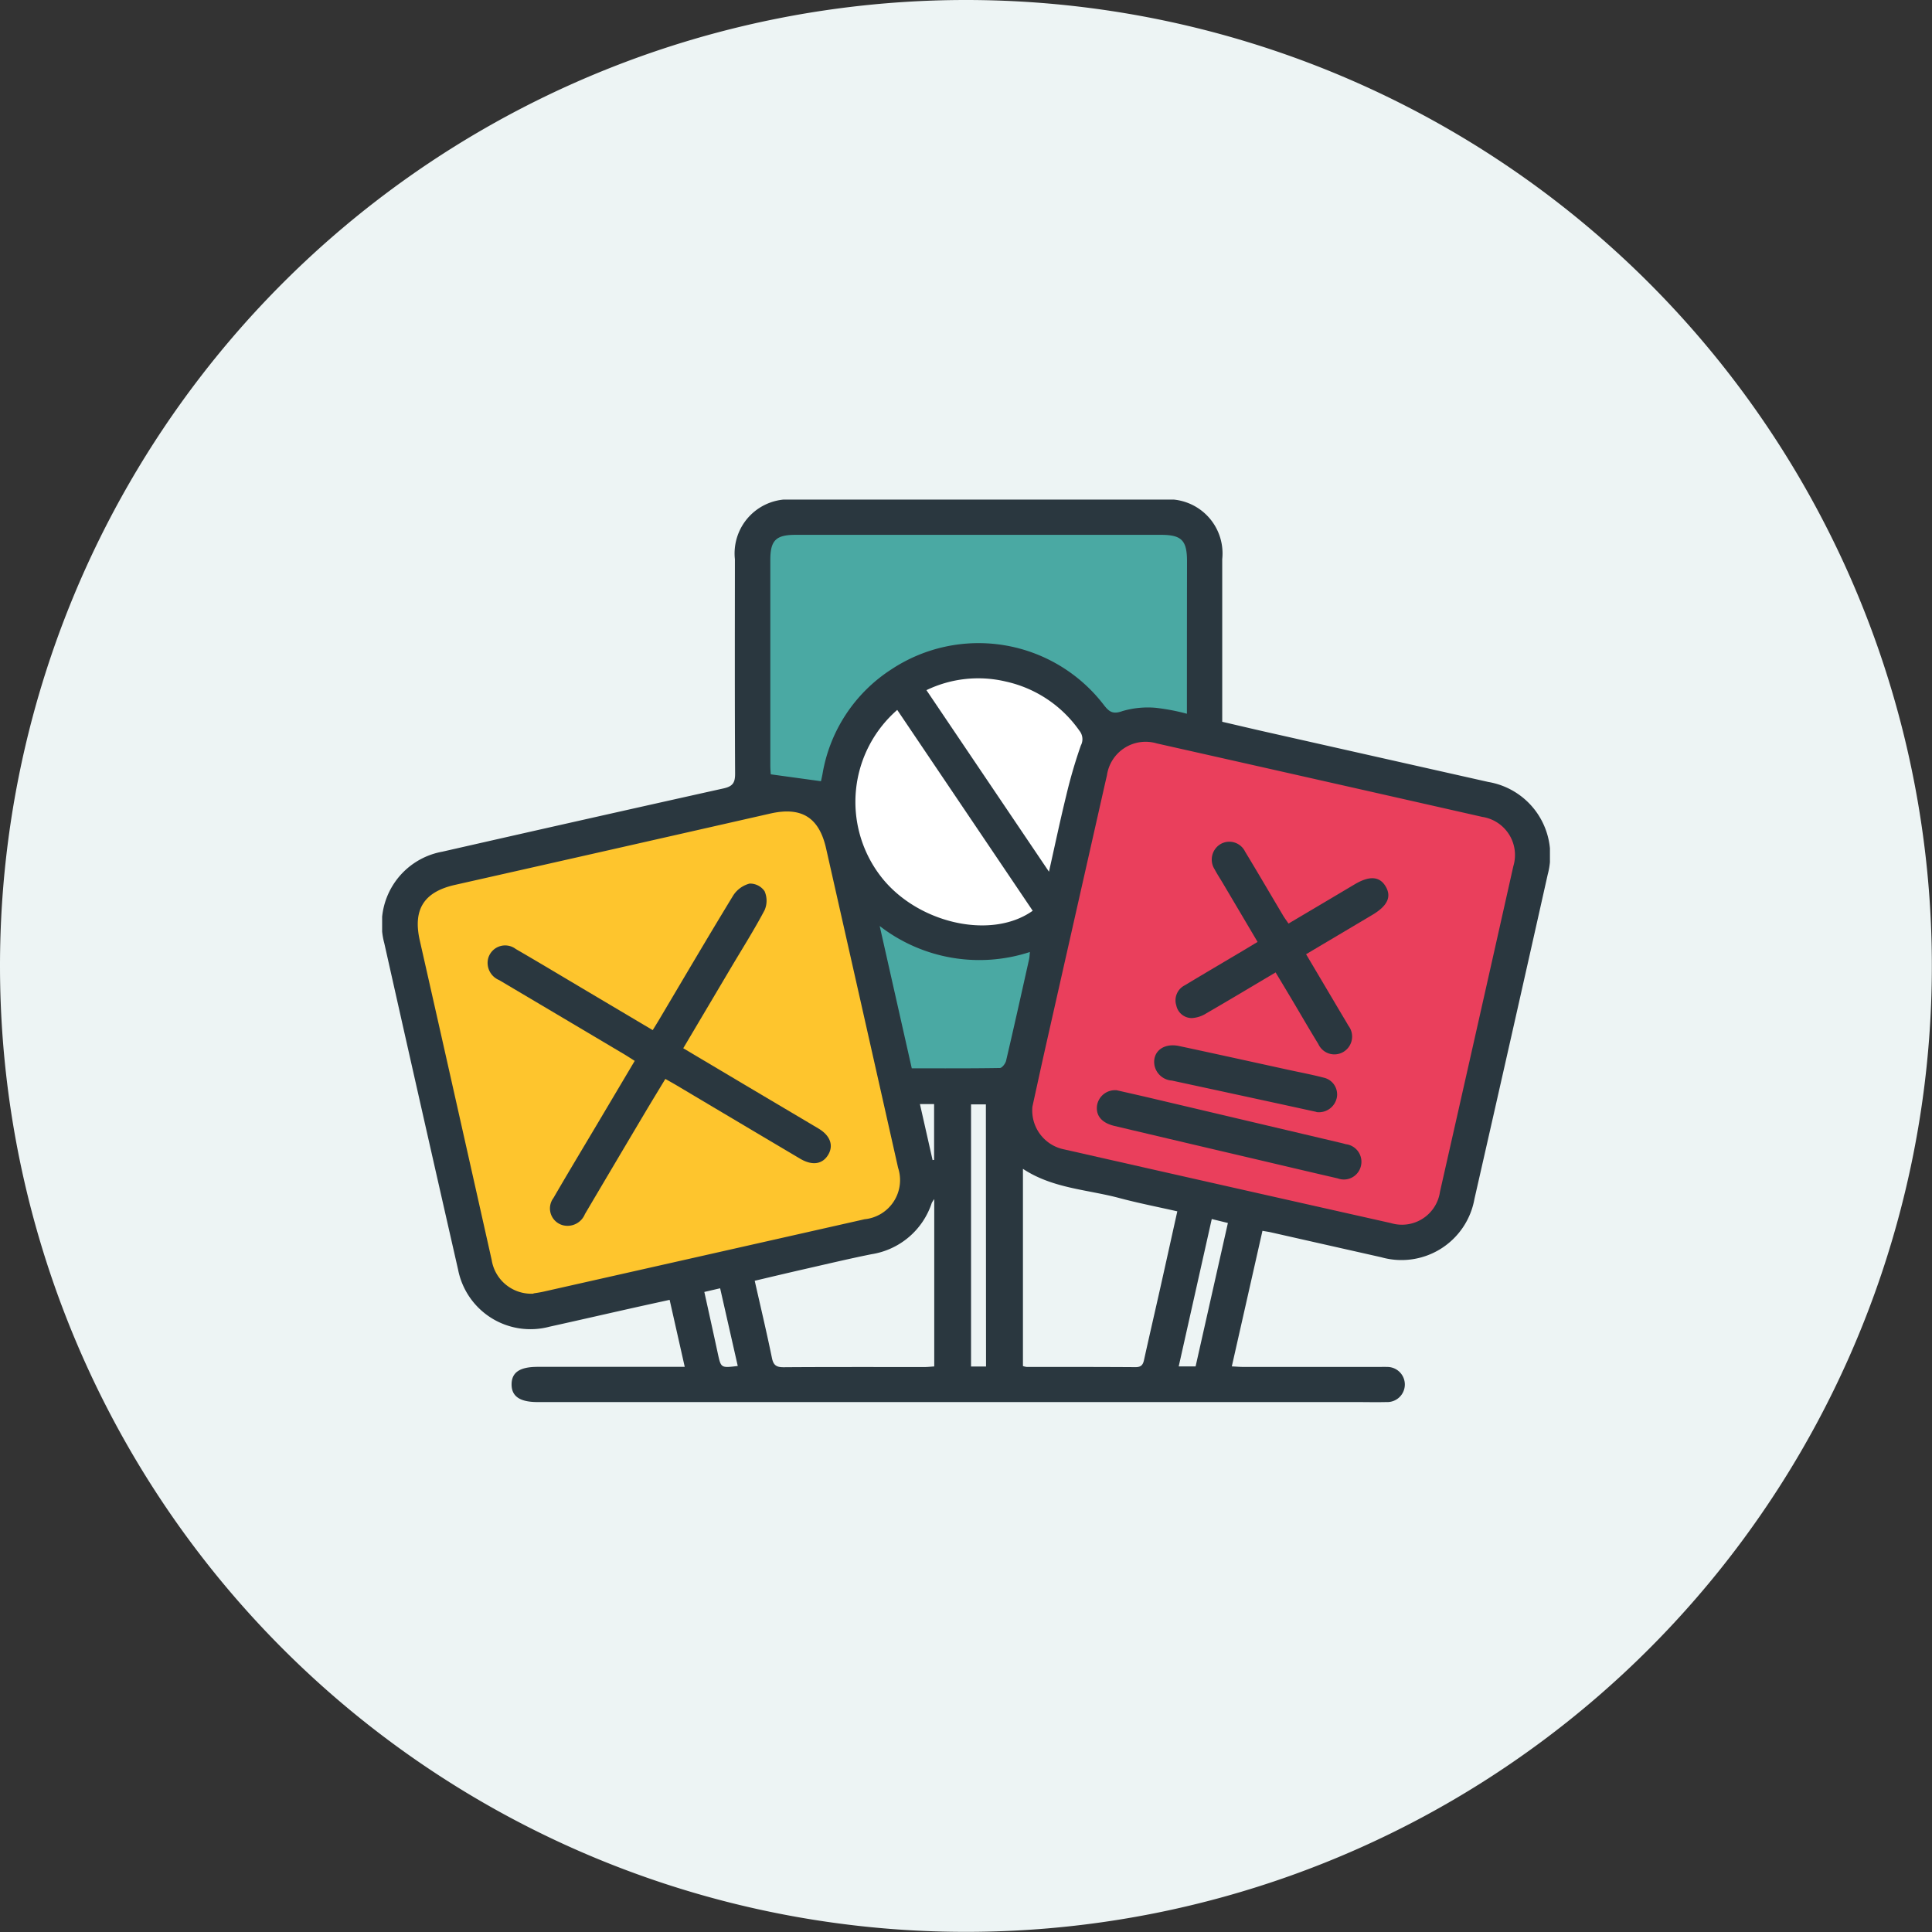 <svg xmlns="http://www.w3.org/2000/svg" xmlns:xlink="http://www.w3.org/1999/xlink" width="128.609" height="128.609" viewBox="0 0 128.609 128.609">
  <rect x="0" y="0" width="128.609" height="128.609" fill="#333333" stroke="none"/>
  <defs>
    <clipPath id="clip-path">
      <rect id="Rectangle_61300" data-name="Rectangle 61300" width="77.738" height="60.092" fill="#2a373f"/>
    </clipPath>
  </defs>
  <g id="Group_48669" data-name="Group 48669" transform="translate(-393 -2755.391)">
    <g id="Group_48641" data-name="Group 48641">
      <path id="Path_81132" data-name="Path 81132" d="M64.3,0A64.3,64.3,0,1,1,0,64.3,64.3,64.3,0,0,1,64.3,0Z" transform="translate(393 2755.391)" fill="#edf4f4"/>
      <rect id="Rectangle_61301" data-name="Rectangle 61301" width="30" height="37" transform="translate(443 2790)" fill="#4aa9a3"/>
      <circle id="Ellipse_3856" data-name="Ellipse 3856" cx="10" cy="10" r="10" transform="translate(448 2799)" fill="#fff"/>
      <path id="Path_91004" data-name="Path 91004" d="M-16602.686-2386.052l13.625,3.075,7.684,1.917,2.275,1.911-3.906,20.893-2,4.949-2.154,1.225-23.889-4.985-2.586-2.705,1.791-8.028,3.777-17.275,2.07-.978Z" transform="translate(17074 5190)" fill="#ea3f5c"/>
      <path id="Path_91005" data-name="Path 91005" d="M-16652.947-2376.359l24.754-5.4,2.764.963,5.5,25-1.131,2.651-24.8,5.906-3.52-1.937-5.152-24.226.676-2.209Z" transform="translate(17074 5190)" fill="#fec52d"/>
      <g id="Group_48640" data-name="Group 48640" transform="translate(418.438 2788.649)">
        <g id="Group_48639" data-name="Group 48639" clip-path="url(#clip-path)">
          <path id="Path_90999" data-name="Path 90999" d="M20.146,57.742l-1.008-4.472c-.882.194-1.7.372-2.522.556-1.828.41-3.653.829-5.482,1.233a4.908,4.908,0,0,1-6.078-3.8Q2.581,40.4.145,29.537A4.9,4.9,0,0,1,4,23.438q9.355-2.129,18.72-4.212c.624-.138.779-.379.776-.991-.026-4.754-.016-9.509-.013-14.263A3.6,3.6,0,0,1,27.423,0Q39.7,0,51.972,0a3.6,3.6,0,0,1,3.951,3.962q0,5.006,0,10.012v.815c1,.232,1.968.462,2.94.681q7.387,1.665,14.775,3.326a4.947,4.947,0,0,1,3.951,6.165q-2.418,10.8-4.876,21.591a4.933,4.933,0,0,1-6.2,3.883q-3.677-.828-7.354-1.66c-.153-.035-.31-.055-.558-.1L56.561,57.7c.313.015.55.036.788.036q4.492,0,8.983,0c.183,0,.366-.007.549,0a1.17,1.17,0,1,1-.035,2.338c-.685.017-1.371,0-2.057,0H10.341c-1.173,0-1.728-.381-1.724-1.181s.553-1.163,1.738-1.163h9.791m-10.072-4.89c.115-.019.387-.053.653-.113q10.7-2.409,21.391-4.823a2.619,2.619,0,0,0,2.228-3.424q-2.391-10.63-4.792-21.258c-.468-2.073-1.64-2.793-3.713-2.324Q15.349,23.282,4.853,25.646c-2.071.466-2.814,1.634-2.347,3.7q1.287,5.681,2.562,11.364,1.113,4.947,2.223,9.9a2.668,2.668,0,0,0,2.784,2.249M43.286,40.424a2.644,2.644,0,0,0,2.135,2.835q10.859,2.462,21.724,4.9a2.558,2.558,0,0,0,3.275-2.091Q72.873,35.24,75.3,24.408a2.568,2.568,0,0,0-2.07-3.288Q62.4,18.666,51.572,16.231a2.6,2.6,0,0,0-3.324,2.127c-.037.156-.074.311-.109.467Q46.169,27.547,44.2,36.27c-.331,1.469-.649,2.941-.916,4.154M53.572,14.251c0-.328,0-.575,0-.822q0-4.661.007-9.322c0-1.388-.356-1.762-1.73-1.762H27.517c-1.3,0-1.676.367-1.676,1.665q0,6.854,0,13.708c0,.241.025.483.03.569l3.341.459c.022-.1.069-.3.106-.5A10.309,10.309,0,0,1,33.9,11.3a10.508,10.508,0,0,1,14.127,2.351c.36.467.6.662,1.257.426a6,6,0,0,1,2.216-.217,14.09,14.09,0,0,1,2.071.394m-10.914,30.3V57.678a1.253,1.253,0,0,0,.239.056c2.421,0,4.842,0,7.262.015.4,0,.5-.188.567-.514.354-1.6.726-3.206,1.086-4.809.373-1.664.74-3.329,1.122-5.048-1.325-.3-2.6-.548-3.851-.883-2.141-.574-4.438-.636-6.424-1.945M34.289,14a8.121,8.121,0,0,0-1.151,11.007c2.376,3.17,7.377,4.35,10.169,2.362L34.289,14m2.464,43.7V46.564a1.912,1.912,0,0,0-.165.253,5.04,5.04,0,0,1-4.022,3.417c-1.454.293-2.9.637-4.346.966-1.127.256-2.252.524-3.418.8.4,1.769.8,3.454,1.148,5.149.1.477.3.609.776.606,3.13-.023,6.26-.011,9.39-.013.2,0,.4-.024.637-.039m-.517-45.015L44.39,24.77c.409-1.82.751-3.45,1.148-5.066a32.954,32.954,0,0,1,.974-3.338.892.892,0,0,0-.09-.974,8.112,8.112,0,0,0-4.9-3.28,7.94,7.94,0,0,0-5.29.573m-.972,25.173c1.981,0,3.92.011,5.859-.022.146,0,.372-.293.416-.483.527-2.247,1.027-4.5,1.53-6.751.032-.141.034-.289.056-.488a10.834,10.834,0,0,1-10-1.73l2.136,9.474m4.933,2.4h-.988V57.707H40.2Zm15.036,7.633-2.2,9.811H54.15L56.3,48.153l-1.071-.262M23.674,57.676,22.5,52.5l-1.052.244c.31,1.408.609,2.758.9,4.109.209.955.207.955,1.325.819M35.8,40.238l.843,3.728.1-.015V40.238Z" transform="translate(0 0)" fill="#2a373f"/>
          <path id="Path_91000" data-name="Path 91000" d="M64.152,197.287l4.406,2.619c1.532.91,3.066,1.815,4.6,2.728.784.468,1.016,1.133.632,1.759s-1.063.718-1.86.246q-4.1-2.429-8.189-4.863c-.234-.139-.473-.271-.782-.448-.465.77-.924,1.52-1.373,2.276q-1.995,3.358-3.98,6.721a1.25,1.25,0,0,1-1.387.761,1.156,1.156,0,0,1-.71-1.83c.938-1.621,1.906-3.224,2.862-4.834l2.549-4.295c-.261-.164-.485-.312-.715-.449q-4.153-2.467-8.309-4.928a1.241,1.241,0,0,1-.756-1.327A1.169,1.169,0,0,1,53,190.679c1.581.916,3.147,1.858,4.718,2.79l4.4,2.611c.154-.25.285-.458.41-.669,1.644-2.769,3.272-5.548,4.952-8.3a1.859,1.859,0,0,1,1.084-.785,1.172,1.172,0,0,1,1,.507,1.576,1.576,0,0,1,0,1.265c-.692,1.311-1.489,2.567-2.246,3.844l-3.165,5.34" transform="translate(-44.106 -160.765)" fill="#2a373f"/>
          <path id="Path_91001" data-name="Path 91001" d="M391.7,174.708c-1.592.944-3.1,1.85-4.621,2.729a2.016,2.016,0,0,1-.952.311,1.052,1.052,0,0,1-1.04-.844,1.118,1.118,0,0,1,.571-1.34c1.311-.791,2.631-1.566,3.947-2.348.274-.163.545-.329.893-.538-.776-1.314-1.537-2.6-2.3-3.89-.186-.315-.389-.62-.56-.943a1.2,1.2,0,0,1,.39-1.676,1.166,1.166,0,0,1,1.64.5c.853,1.406,1.681,2.828,2.522,4.241.1.172.223.333.368.547,1.484-.879,2.934-1.737,4.383-2.6,1-.6,1.683-.554,2.086.133s.118,1.292-.9,1.895c-1.449.862-2.9,1.722-4.4,2.612l2.4,4.051c.14.236.285.469.418.708a1.187,1.187,0,0,1-.319,1.735,1.173,1.173,0,0,1-1.685-.519c-.6-.975-1.168-1.964-1.752-2.945-.349-.586-.7-1.17-1.092-1.821" transform="translate(-332.222 -143.235)" fill="#2a373f"/>
          <path id="Path_91002" data-name="Path 91002" d="M348.172,286.618c.663.152,1.442.326,2.219.508q6.362,1.5,12.722,3c.111.026.221.056.331.087a1.178,1.178,0,0,1,1.007,1.444,1.165,1.165,0,0,1-1.544.833c-1.823-.419-3.643-.851-5.464-1.279q-4.7-1.1-9.392-2.21c-.843-.2-1.248-.67-1.171-1.343a1.209,1.209,0,0,1,1.292-1.035" transform="translate(-299.294 -247.305)" fill="#2a373f"/>
          <path id="Path_91003" data-name="Path 91003" d="M385.506,269.242l-2.522-.55q-3.548-.77-7.1-1.536a1.266,1.266,0,0,1-1.157-1c-.167-.91.588-1.524,1.633-1.3,2.412.514,4.82,1.048,7.229,1.574.8.175,1.613.327,2.407.534a1.142,1.142,0,0,1,.871,1.3,1.215,1.215,0,0,1-1.365.988" transform="translate(-323.311 -228.483)" fill="#2a373f"/>
        </g>
      </g>
    </g>
  </g>
</svg>
